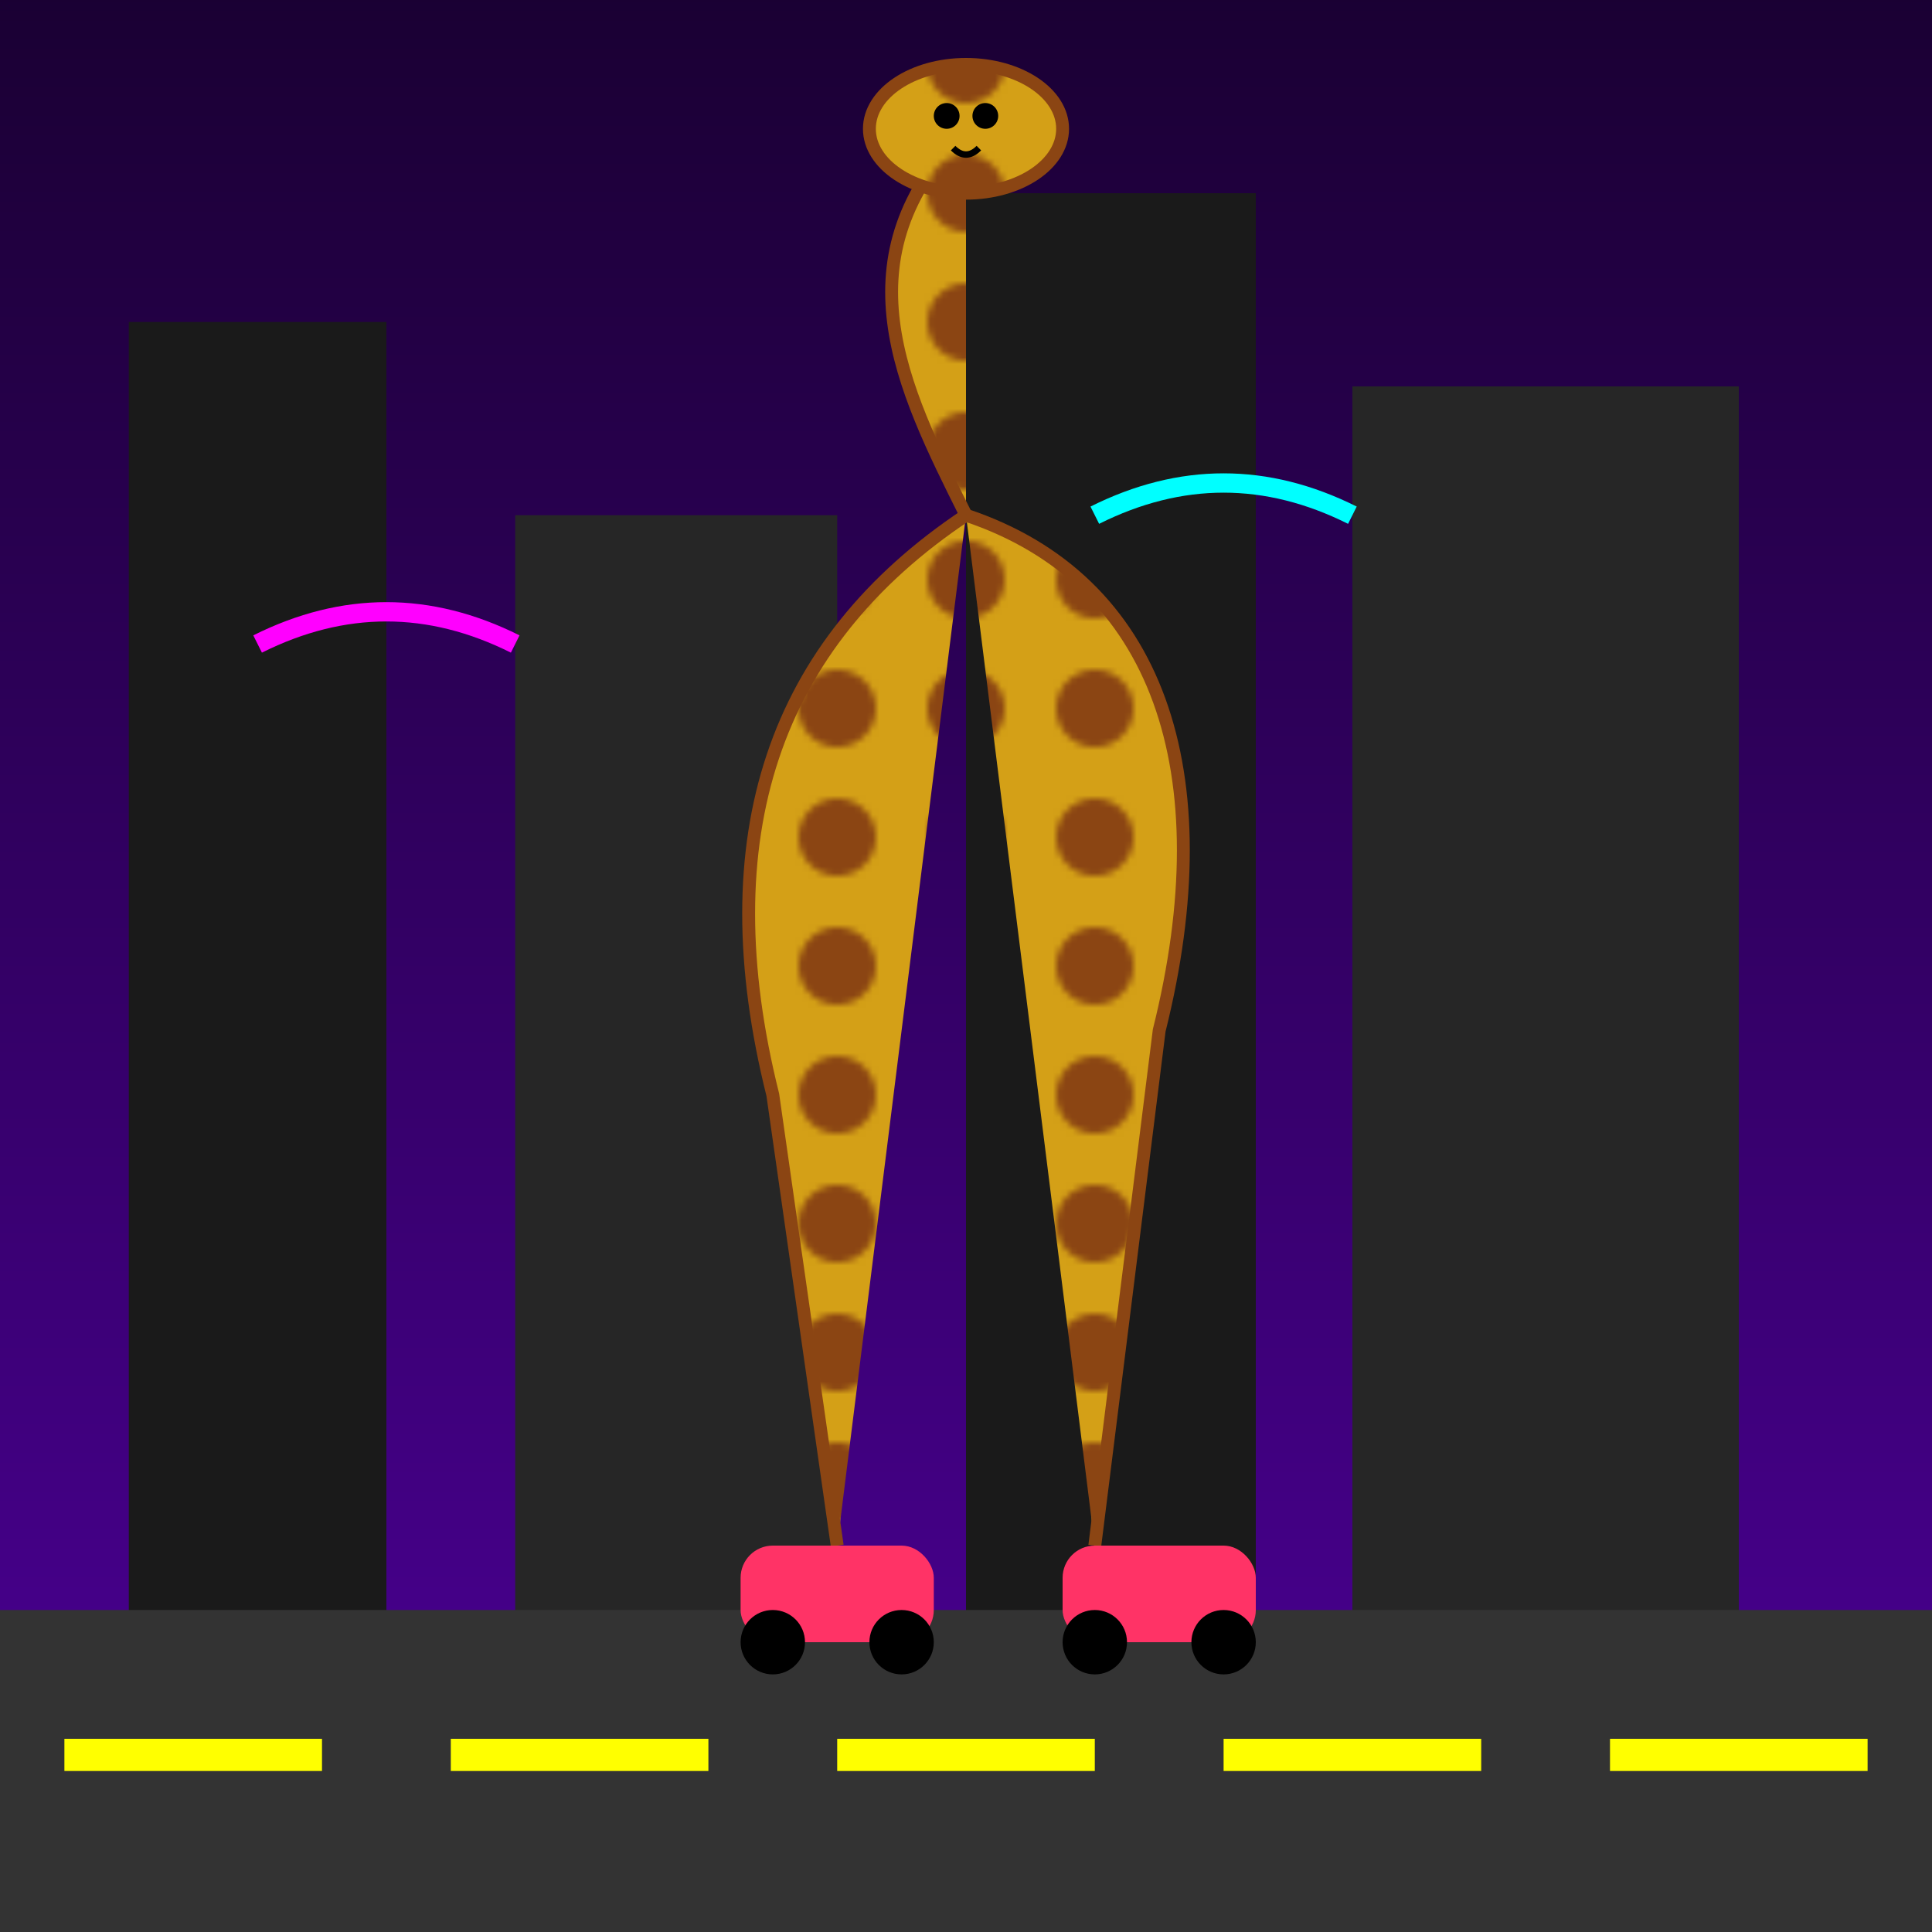 <svg viewBox="0 0 300 300" xmlns="http://www.w3.org/2000/svg">
  <defs>
    <linearGradient id="skyGlow" x1="0" y1="0" x2="0" y2="1">
      <stop offset="0%" stop-color="#1a0033"/>
      <stop offset="100%" stop-color="#4d0099"/>
    </linearGradient>
    <radialGradient id="neonGlow" cx="50%" cy="50%" r="50%">
      <stop offset="0%" stop-color="#ff00ff" stop-opacity="0.6"/>
      <stop offset="100%" stop-color="#ff00ff" stop-opacity="0"/>
    </radialGradient>
    <pattern id="spots" width="20" height="20" patternUnits="userSpaceOnUse">
      <polygon points="0,0 20,0 20,20 0,20" fill="#d4a017"/>
      <circle cx="10" cy="10" r="6" fill="#8b4513"/>
    </pattern>
  </defs>

  <!-- Background -->
  <rect x="0" y="0" width="300" height="300" fill="url(#skyGlow)"/>
  
  <!-- Buildings -->
  <rect x="20" y="50" width="40" height="250" fill="#1a1a1a"/>
  <rect x="80" y="80" width="50" height="220" fill="#262626"/>
  <rect x="150" y="30" width="45" height="270" fill="#1a1a1a"/>
  <rect x="210" y="60" width="60" height="240" fill="#262626"/>

  <!-- Neon Signs -->
  <path d="M40,100 Q60,90 80,100" stroke="#ff00ff" stroke-width="3" fill="none" filter="url(#neonGlow)"/>
  <path d="M170,80 Q190,70 210,80" stroke="#00ffff" stroke-width="3" fill="none" filter="url(#neonGlow)"/>

  <!-- Street -->
  <rect x="0" y="250" width="300" height="50" fill="#333"/>
  <rect x="10" y="270" width="40" height="5" fill="#ffff00"/>
  <rect x="70" y="270" width="40" height="5" fill="#ffff00"/>
  <rect x="130" y="270" width="40" height="5" fill="#ffff00"/>
  <rect x="190" y="270" width="40" height="5" fill="#ffff00"/>
  <rect x="250" y="270" width="40" height="5" fill="#ffff00"/>

  <!-- Giraffe Body -->
  <path d="M150,80 C180,90 190,120 180,160 L170,240" fill="url(#spots)" stroke="#8b4513" stroke-width="2"/>
  <path d="M150,80 C120,100 110,130 120,170 L130,240" fill="url(#spots)" stroke="#8b4513" stroke-width="2"/>
  
  <!-- Giraffe Neck and Head -->
  <path d="M150,80 C140,60 130,40 150,20" fill="url(#spots)" stroke="#8b4513" stroke-width="2"/>
  <ellipse cx="150" cy="20" rx="15" ry="10" fill="url(#spots)" stroke="#8b4513" stroke-width="2"/>
  
  <!-- Roller Skates -->
  <rect x="165" y="240" width="30" height="15" rx="5" fill="#ff3366"/>
  <circle cx="170" cy="255" r="5" fill="#silver"/>
  <circle cx="190" cy="255" r="5" fill="#silver"/>
  
  <rect x="115" y="240" width="30" height="15" rx="5" fill="#ff3366"/>
  <circle cx="120" cy="255" r="5" fill="#silver"/>
  <circle cx="140" cy="255" r="5" fill="#silver"/>

  <!-- Giraffe Face -->
  <circle cx="147" cy="18" r="2" fill="black"/>
  <circle cx="153" cy="18" r="2" fill="black"/>
  <path d="M148,23 Q150,25 152,23" fill="none" stroke="black" stroke-width="1"/>
</svg>